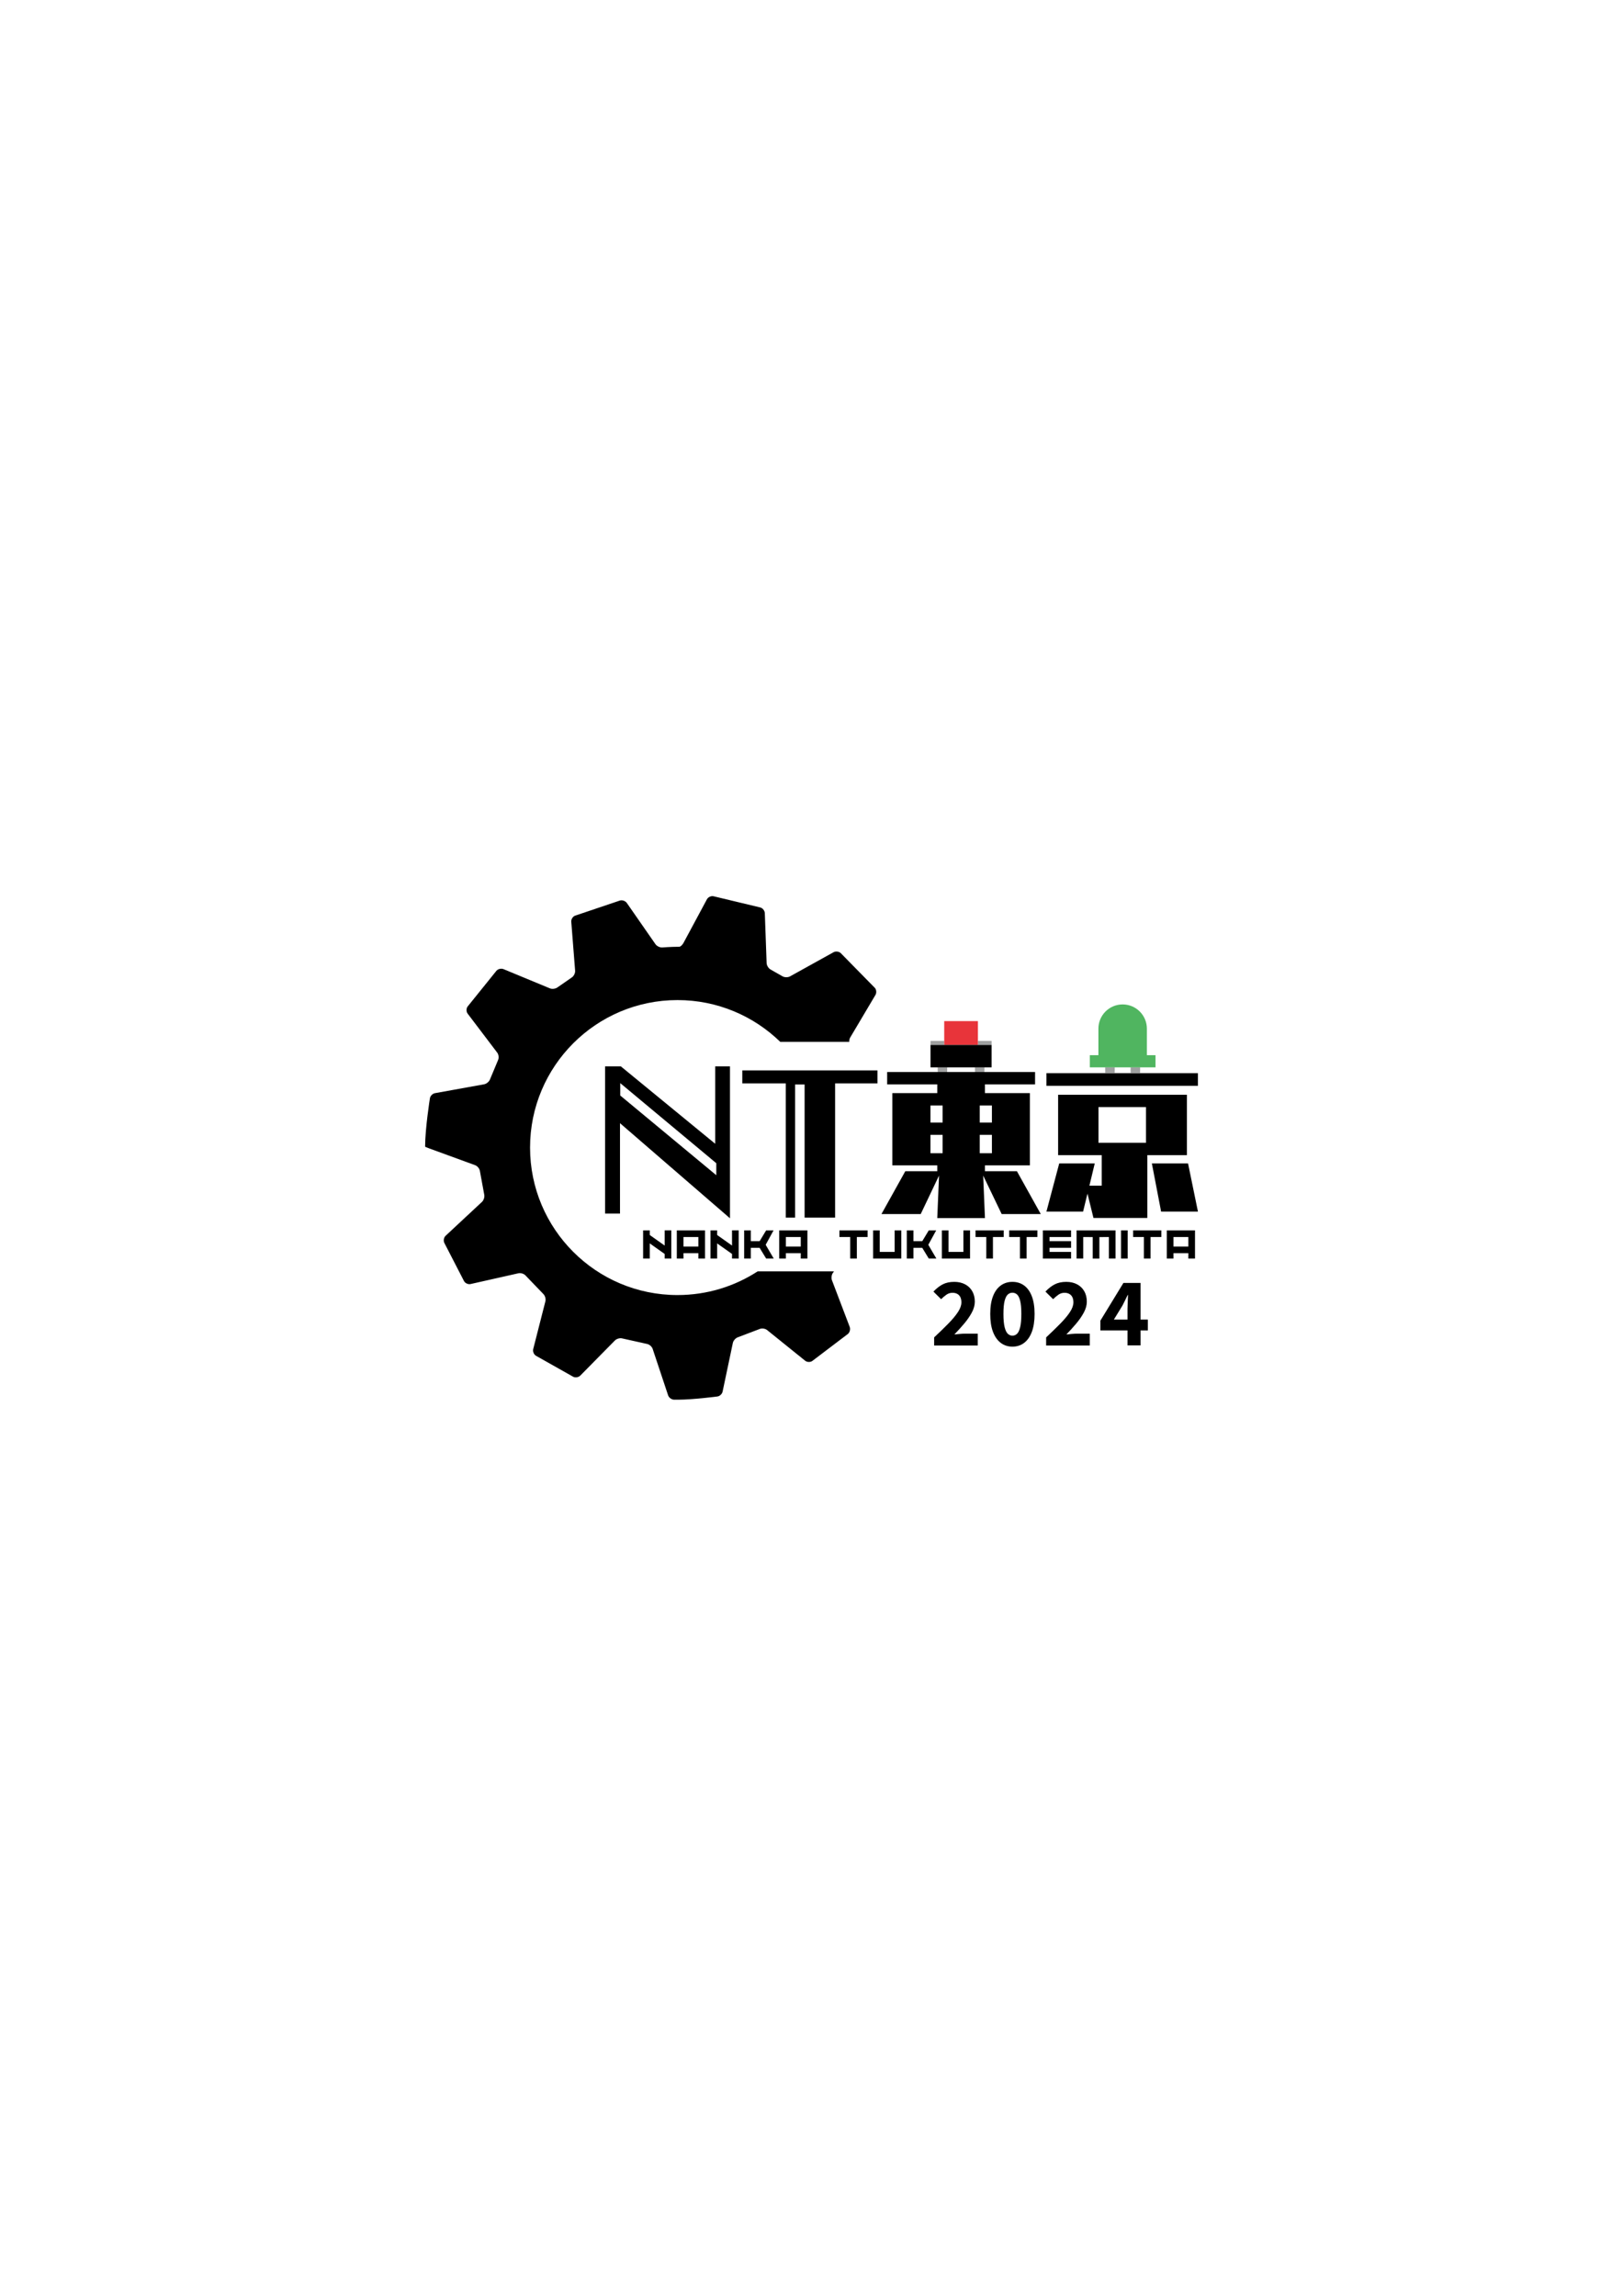 <?xml version="1.0" encoding="UTF-8"?>
<svg id="_レイヤー_1" data-name="レイヤー 1" xmlns="http://www.w3.org/2000/svg" version="1.1" viewBox="0 0 595.28 841.89">
  <defs>
    <style>
      .cls-1 {
        fill: #000;
      }

      .cls-1, .cls-2, .cls-3, .cls-4 {
        stroke-width: 0px;
      }

      .cls-5 {
        isolation: isolate;
      }

      .cls-2 {
        fill: #e8343a;
      }

      .cls-3 {
        fill: #9fa0a0;
      }

      .cls-4 {
        fill: #50b560;
      }
    </style>
  </defs>
  <g class="cls-5">
    <path class="cls-1" d="M342.62,493.38v-2.94c1.98-1.86,3.72-3.55,5.22-5.08,1.5-1.53,2.67-2.93,3.51-4.21.84-1.28,1.27-2.46,1.27-3.56,0-.76-.13-1.4-.38-1.91-.25-.52-.63-.91-1.12-1.19s-1.09-.41-1.79-.41c-.82,0-1.57.24-2.25.73-.68.49-1.31,1.02-1.9,1.61l-2.82-2.78c1.12-1.18,2.26-2.07,3.43-2.67,1.17-.6,2.58-.9,4.22-.9,1.5,0,2.81.3,3.94.89,1.13.59,2.01,1.43,2.64,2.52.63,1.09.95,2.37.95,3.85,0,1.29-.36,2.61-1.08,3.96-.72,1.35-1.65,2.7-2.78,4.05-1.14,1.35-2.35,2.69-3.64,4.02.59-.06,1.24-.13,1.96-.19.72-.06,1.35-.1,1.9-.1h4.72v4.34h-16.01Z"/>
    <path class="cls-1" d="M371.33,493.83c-1.62,0-3.05-.46-4.27-1.38-1.22-.92-2.17-2.26-2.85-4.03s-1.01-3.97-1.01-6.58.34-4.76,1.01-6.5,1.62-3.05,2.85-3.94c1.22-.89,2.65-1.33,4.27-1.33s3.07.44,4.29,1.33c1.21.89,2.16,2.2,2.83,3.94s1.01,3.91,1.01,6.5-.34,4.81-1.01,6.58-1.62,3.12-2.83,4.03c-1.21.92-2.64,1.38-4.29,1.38ZM371.33,489.81c.63,0,1.19-.23,1.68-.68s.87-1.26,1.16-2.42c.29-1.16.43-2.78.43-4.87s-.14-3.7-.43-4.83c-.28-1.13-.67-1.9-1.16-2.33-.49-.42-1.04-.63-1.68-.63s-1.17.21-1.66.63c-.5.42-.89,1.2-1.19,2.33-.3,1.13-.44,2.74-.44,4.83s.15,3.71.44,4.87c.3,1.16.69,1.97,1.19,2.42.5.45,1.05.68,1.66.68Z"/>
    <path class="cls-1" d="M383.7,493.38v-2.94c1.98-1.86,3.72-3.55,5.22-5.08,1.5-1.53,2.67-2.93,3.51-4.21.84-1.28,1.27-2.46,1.27-3.56,0-.76-.13-1.4-.38-1.91-.25-.52-.63-.91-1.12-1.19s-1.09-.41-1.79-.41c-.82,0-1.57.24-2.25.73-.68.49-1.31,1.02-1.9,1.61l-2.82-2.78c1.12-1.18,2.26-2.07,3.43-2.67,1.17-.6,2.58-.9,4.22-.9,1.5,0,2.81.3,3.94.89,1.13.59,2.01,1.43,2.64,2.52.63,1.09.95,2.37.95,3.85,0,1.29-.36,2.61-1.08,3.96-.72,1.35-1.65,2.7-2.78,4.05-1.14,1.35-2.35,2.69-3.64,4.02.59-.06,1.24-.13,1.96-.19.72-.06,1.35-.1,1.9-.1h4.72v4.34h-16.01Z"/>
    <path class="cls-1" d="M413.54,493.38v-13.39c0-.72.03-1.57.08-2.55.05-.98.09-1.83.11-2.55h-.13c-.3.63-.6,1.27-.92,1.91-.32.64-.64,1.29-.98,1.95l-3.16,5.16h12.47v3.96h-17.41v-3.58l8.45-13.83h6.27v22.91h-4.78Z"/>
  </g>
  <g>
    <path id="path588" class="cls-1" d="M320.83,362.22l-12.49-12.73c-.66-.6-1.83-.73-2.61-.3l-15.97,8.86c-.78.43-2.03.41-2.79-.05l-4.31-2.45c-.78-.42-1.45-1.49-1.48-2.37l-.66-18.31c-.03-.89-.75-1.82-1.6-2.08l-17.29-4.14c-.87-.16-1.93.35-2.35,1.14l-8.59,15.99c-.42.78-1.13,1.42-1.58,1.41h-.41c-2.49,0-5.77.25-5.77.25-.89.07-2.03-.48-2.53-1.21l-10.5-15.11c-.51-.73-1.62-1.13-2.48-.9l-16.52,5.57c-.82.33-1.44,1.32-1.37,2.21l1.41,17.97c.07.88-.48,2-1.23,2.48l-5.25,3.64c-.71.53-1.97.69-2.79.34l-17-7.04c-.82-.34-1.98-.08-2.57.58l-10.6,13.15c-.52.72-.51,1.89.03,2.6l10.84,14.29c.54.7.67,1.94.3,2.75l-2.95,7.06c-.31.83-1.28,1.64-2.16,1.8l-18.04,3.26c-.87.16-1.7,1-1.84,1.88,0,0-1.76,11.09-1.76,17.72v.03s.68.32,1.52.63l16.84,6.15c.83.31,1.62,1.27,1.74,2.16l1.58,8.61c.2.87-.17,2.07-.82,2.68l-13.33,12.42c-.65.6-.88,1.76-.51,2.57l7.27,14.1c.45.77,1.52,1.24,2.39,1.04l17.56-3.95c.87-.19,2.06.19,2.64.86l6.47,6.73c.64.61.99,1.82.77,2.68l-4.47,17.53c-.22.86.21,1.96.97,2.43l13.71,7.73c.8.4,1.96.2,2.58-.43l12.72-12.9c.62-.63,1.84-.96,2.69-.73l9.04,2.01c.88.16,1.82.97,2.1,1.82l5.67,17.04c.28.84,1.24,1.55,2.13,1.58,0,0,.48.01,1.53.01,5.45,0,14.39-1.17,14.39-1.17.88-.11,1.75-.92,1.93-1.79l3.76-17.85c.18-.87,1.02-1.81,1.86-2.09l7.96-3.02c.82-.35,2.05-.18,2.74.38l13.96,11.25c.69.56,1.86.6,2.59.11l13.1-9.94c.68-.57.97-1.72.66-2.55l-6.53-17.16c-.32-.83-.12-2.08.43-2.78l.33-.45h-28c-8.47,5.5-18.56,8.69-29.41,8.69-29.86,0-54.07-24.22-54.07-54.08s24.21-54.09,54.07-54.09c14.66,0,27.96,5.84,37.7,15.32h25.31c-.03-.57.08-1.16.34-1.59l9.27-15.63c.45-.77.35-1.94-.24-2.61"/>
    <path id="path590" class="cls-1" d="M243.78,451.19v5.57l-5.46-3.87v-1.7h-2.44v10.34h2.44v-5.56l5.46,3.87v1.68h2.33l.11.08v-10.42h-2.44Z"/>
    <path id="path592" class="cls-1" d="M250.68,453.63h5.46v3.49h-5.46v-3.49ZM258.58,451.19h-10.34v10.34h2.44v-1.98h5.46v1.98h2.44v-10.34Z"/>
    <path id="path594" class="cls-1" d="M268.49,451.19v5.57l-5.46-3.87v-1.7h-2.44v10.34h2.44v-5.56l5.46,3.87v1.68h2.33l.11.08v-10.42h-2.44Z"/>
    <path id="path596" class="cls-1" d="M283.79,461.53l-2.96-5.05,2.89-5.29h-2.72l-2.38,3.95h-3.24v-3.95h-2.44v10.34h2.44v-3.95h3.22l2.41,3.95h2.78Z"/>
    <path id="path598" class="cls-1" d="M288.24,453.63h5.46v3.49h-5.46v-3.49ZM296.14,451.19h-10.34v10.34h2.44v-1.98h5.46v1.98h2.44v-10.34Z"/>
    <path id="path600" class="cls-1" d="M307.88,451.19v2.44h3.95v7.9h2.44v-7.9h3.95v-2.44h-10.34Z"/>
    <path id="path602" class="cls-1" d="M322.67,451.19h-2.44v10.34h10.34v-10.34h-2.44v7.9h-5.46v-7.9Z"/>
    <path id="path604" class="cls-1" d="M343.44,461.53l-2.96-5.05,2.89-5.29h-2.72l-2.38,3.95h-3.24v-3.95h-2.44v10.34h2.44v-3.95h3.22l2.41,3.95h2.78Z"/>
    <path id="path606" class="cls-1" d="M347.89,451.19h-2.44v10.34h10.34v-10.34h-2.44v7.9h-5.46v-7.9Z"/>
    <path id="path608" class="cls-1" d="M357.8,451.19v2.44h3.95v7.9h2.44v-7.9h3.95v-2.44h-10.34Z"/>
    <path id="path610" class="cls-1" d="M370.15,451.19v2.44h3.95v7.9h2.44v-7.9h3.95v-2.44h-10.34Z"/>
    <path id="path612" class="cls-1" d="M392.84,453.63v-2.44h-10.34v10.34h10.34v-2.44h-7.9v-1.51h7.9v-2.44h-7.9v-1.51h7.9Z"/>
    <path id="path614" class="cls-1" d="M409.15,451.19h-14.29v10.34h2.44v-7.9l3.49.02v7.89h2.44v-7.89l3.49-.02v7.9h2.44v-10.34Z"/>
    <path id="path616" class="cls-1" d="M413.6,451.19h-2.44v10.34h2.44v-10.34Z"/>
    <path id="path618" class="cls-1" d="M415.61,451.19v2.44h3.95v7.9h2.44v-7.9h3.95v-2.44h-10.34Z"/>
    <path id="path620" class="cls-1" d="M430.4,453.63h5.46v3.49h-5.46v-3.49ZM438.3,451.19h-10.34v10.34h2.44v-1.98h5.46v1.98h2.44v-10.34Z"/>
    <path id="path622" class="cls-3" d="M343.92,393.13h3.49v-1.71h-3.49v1.71Z"/>
    <path id="path624" class="cls-3" d="M357.59,393.13h3.49v-1.71h-3.49v1.71Z"/>
    <path id="path626" class="cls-3" d="M358.68,383.2h5.03v-1.48h-5.03v1.48Z"/>
    <path id="path627" class="cls-3" d="M341.29,383.2h5.03v-1.48h-5.03v1.48Z"/>
    <path id="path628" class="cls-2" d="M346.32,383.2h12.36v-8.75h-12.36v8.75Z"/>
    <path id="path630" class="cls-1" d="M345.73,416.16h-4.46v6.73h4.46v-6.73ZM345.73,405.39h-4.46v6.25h4.46v-6.25ZM363.81,416.16h-4.46v6.73h4.46v-6.73ZM363.81,405.39h-4.46v6.25h4.46v-6.25ZM379.64,393.12v4.52h-18.38v3.22h16.48v26.49h-16.48v2.14h11.72l8.75,15.71h-14.34l-6.78-14.11.65,15.59h-17.49l.65-15.59-6.72,14.11h-14.4l8.75-15.71h11.72v-2.14h-16.48v-26.49h16.48v-3.22h-18.38v-4.52"/>
    <path id="path632" class="cls-1" d="M341.29,391.41h22.41v-8.21h-22.41v8.21Z"/>
    <path id="path634" class="cls-1" d="M262.72,430.96l-35.23-29.23v-4.54l35.23,29.37v4.41ZM262.32,391.04v28.39l-34.62-28.39h-5.77v53.99h5.47v-33.15l40.34,34.88v-55.72h-5.41Z"/>
    <path id="path636" class="cls-1" d="M272.26,392.53v4.76h15.95v49.23h3.41v-48.83h3.49v48.83h11.19v-49.23h15.53v-4.76h-49.56Z"/>
    <path id="path638" class="cls-1" d="M420.33,405.98h-17.43v13.1h17.43v-13.1ZM401.06,446.64l-2.2-8.93-1.61,6.61h-13.45l4.7-17.68h13.03l-1.96,8.15h4.52v-11.19h-16v-22.14h47.24v22.14h-14.52v23.04h-19.75ZM425.87,444.32l-3.39-17.68h13.27l3.63,17.68h-13.5ZM439.37,393.54v4.64h-55.57v-4.64"/>
    <path id="path640" class="cls-3" d="M405.36,393.54h3.49v-2.13h-3.49v2.13Z"/>
    <path id="path642" class="cls-3" d="M414.68,393.54h3.49v-2.13h-3.49v2.13Z"/>
    <path id="path644" class="cls-4" d="M420.65,377.23c0-4.91-3.98-8.9-8.89-8.9s-8.89,3.98-8.89,8.9M399.72,391.41h24.09v-4.46h-24.09v4.46ZM402.87,377.23h17.78v9.72h-17.78v-9.72Z"/>
  </g>
</svg>